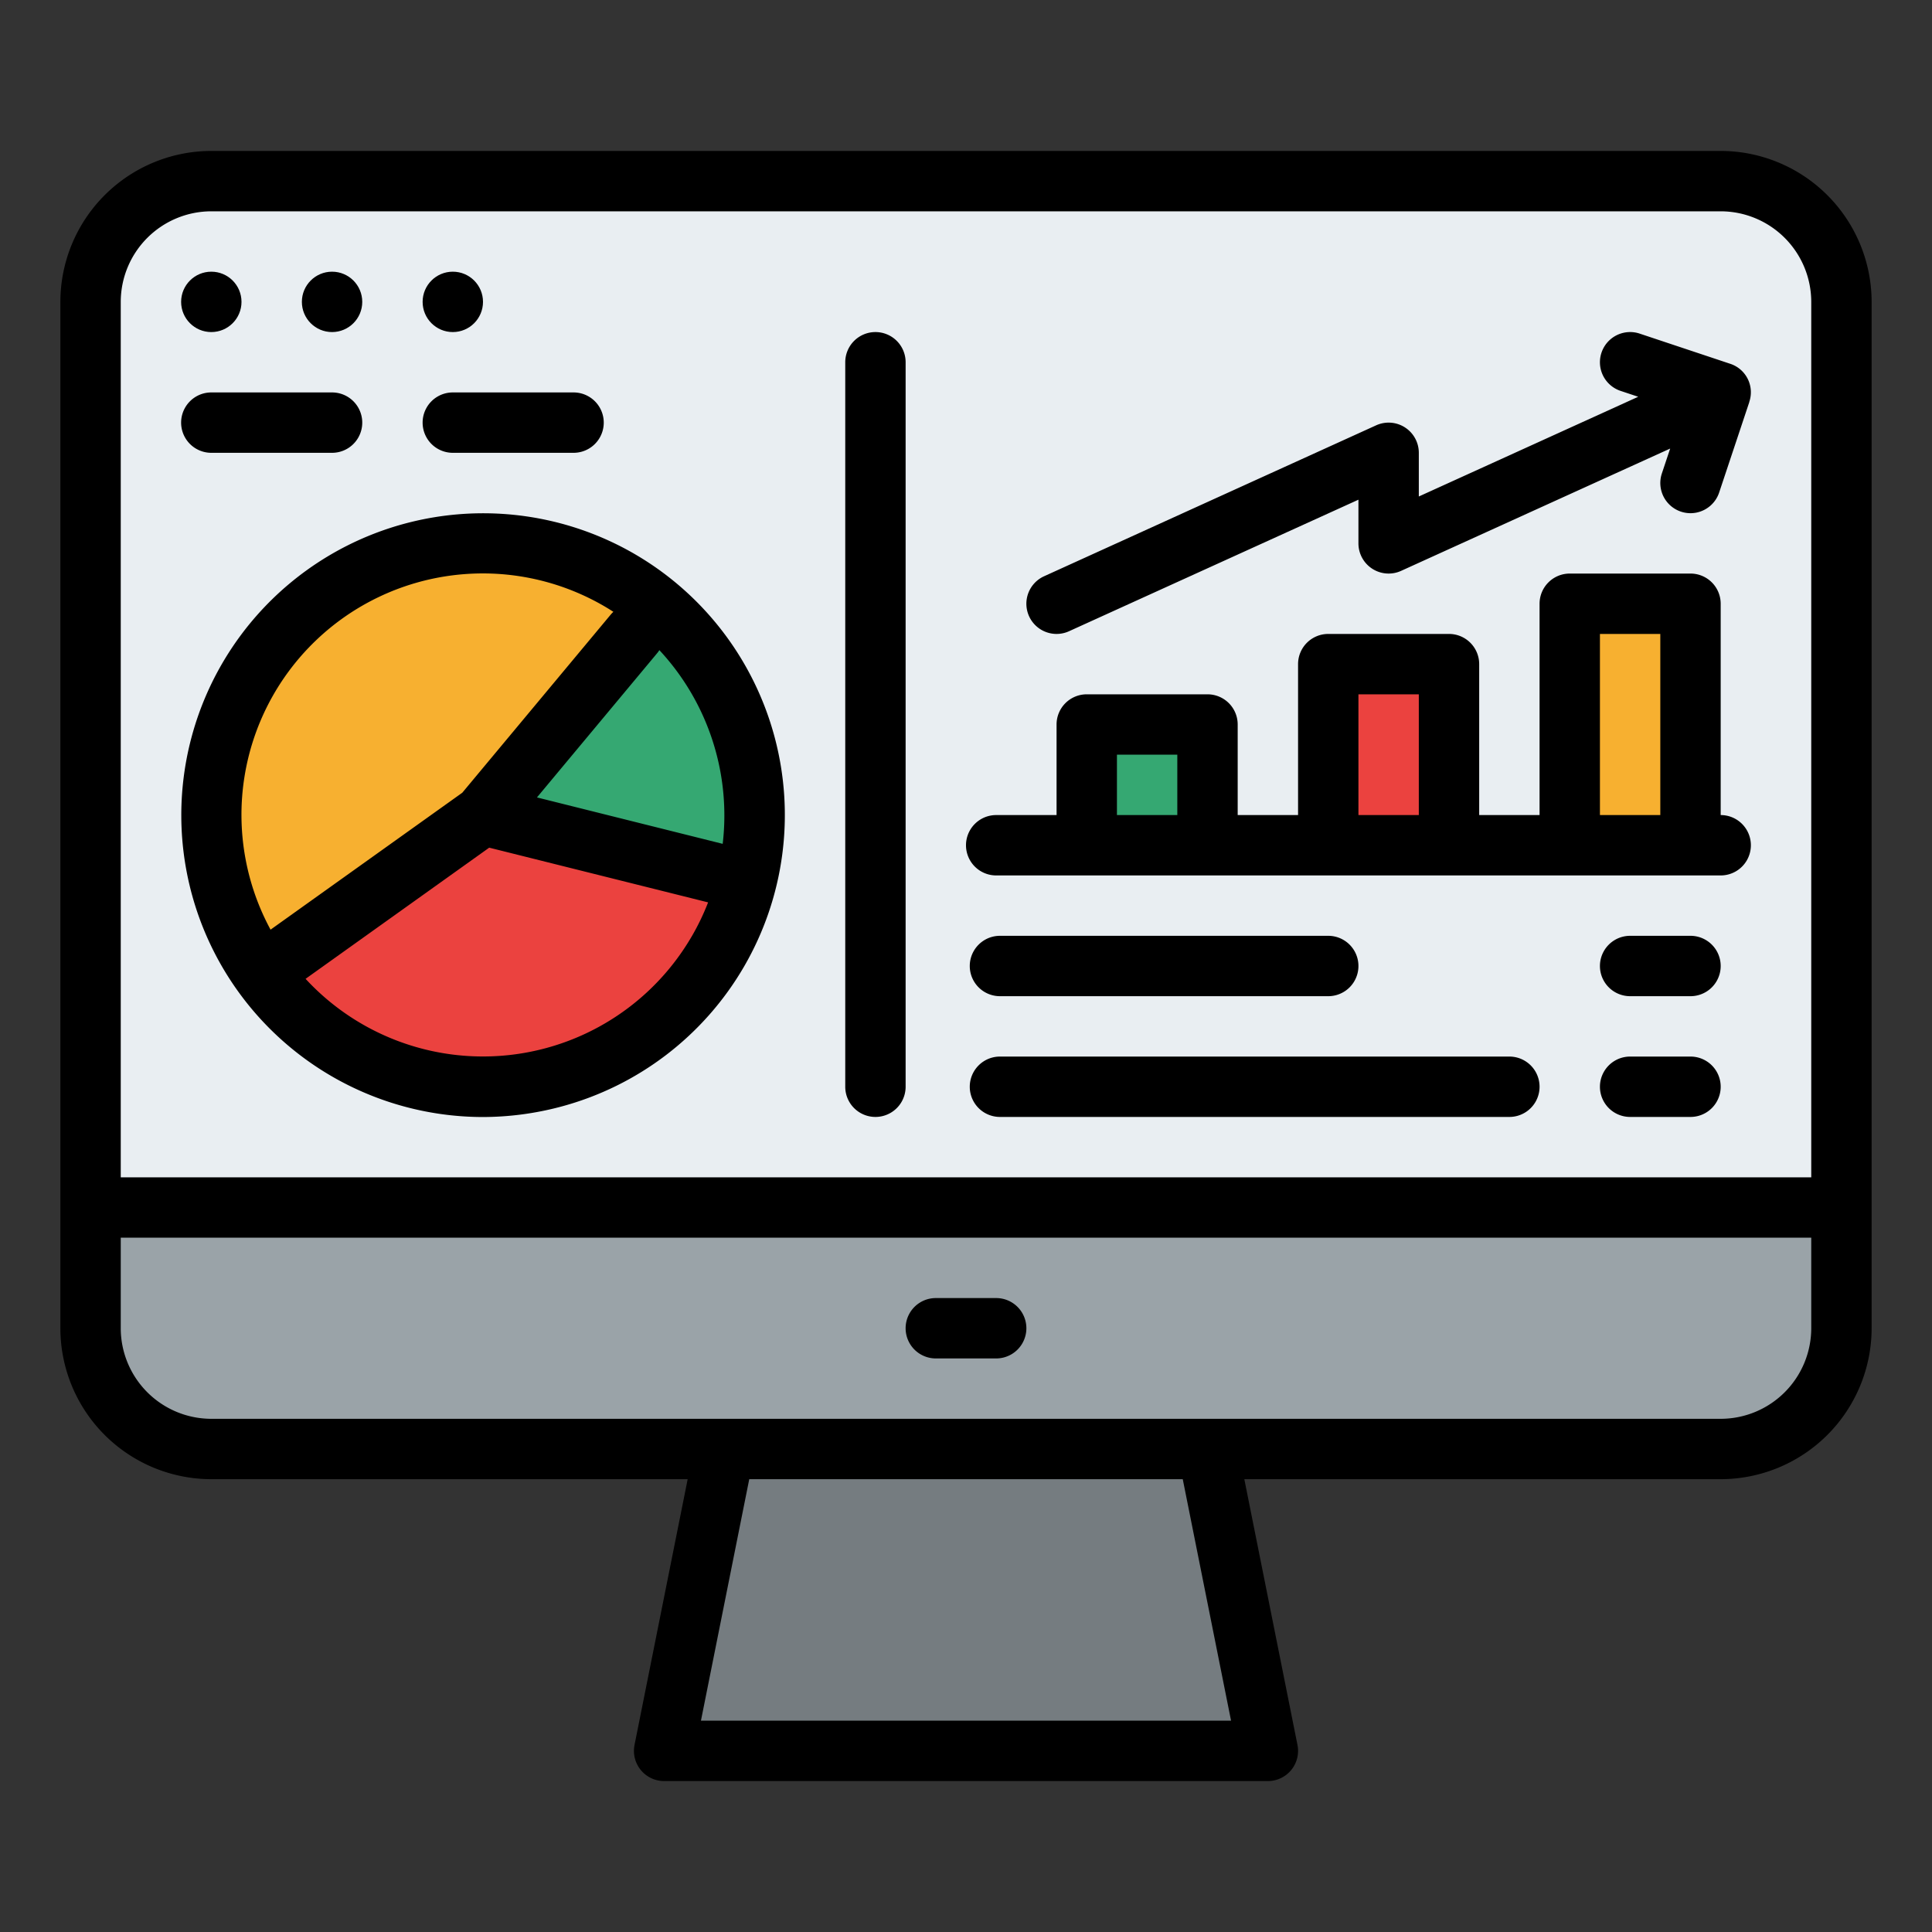 <svg id="Filled" height="512" viewBox="0 0 512 512" width="512" xmlns="http://www.w3.org/2000/svg"><rect x="0" y="0" width="512" height="512" fill="#333333" stroke="none"/><rect fill="#e9eef2" height="336" rx="32" width="464" x="24" y="48"/><path d="m197.46 234.94a72.01 72.01 0 1 1 -22.6-73.61 72.017 72.017 0 0 1 22.6 73.61z" fill="#f7b030"/><path d="m197.46 234.94a72.023 72.023 0 0 1 -127.06 24.26l57.6-43.21 46.86-54.66a72.046 72.046 0 0 1 22.6 73.61z" fill="#eb423f"/><path d="m197.46 234.94-69.46-18.95 46.86-54.66a72.046 72.046 0 0 1 22.6 73.61z" fill="#35a872"/><path d="m488 320v32a32 32 0 0 1 -32 32h-400a32 32 0 0 1 -32-32v-32z" fill="#9aa3a8"/><path d="m336 464h-160l16-80h128z" fill="#757c80"/><path d="m197.46 234.94-69.46-18.95 46.86-54.66q1.71 1.44 3.31 3.02a72.061 72.061 0 0 1 19.29 70.59z" fill="#35a872"/><path d="m288 192h32v32h-32z" fill="#35a872"/><path d="m352 176h32v48h-32z" fill="#eb423f"/><path d="m416 160h32v64h-32z" fill="#f7b030"/><path d="m56 392h126.241l-14.086 70.431a8 8 0 0 0 7.845 9.569h160a8 8 0 0 0 7.845-9.569l-14.086-70.431h126.241a40.045 40.045 0 0 0 40-40v-272a40.045 40.045 0 0 0 -40-40h-400a40.045 40.045 0 0 0 -40 40v272a40.045 40.045 0 0 0 40 40zm129.758 64 12.8-64h114.883l12.8 64zm-153.758-376a24.028 24.028 0 0 1 24-24h400a24.028 24.028 0 0 1 24 24v232h-448zm0 248h448v24a24.028 24.028 0 0 1 -24 24h-400a24.028 24.028 0 0 1 -24-24z"/><path d="m168.1 146.77a80 80 0 1 0 -40.236 149.252 80.476 80.476 0 0 0 20.713-2.727 80 80 0 0 0 19.523-146.525zm-96.4 99.6a63.962 63.962 0 0 1 88.376-85.754c.842.489 1.664 1 2.476 1.521a7.889 7.889 0 0 0 -.7.733l-39.341 47.21zm111.658 1.709a63.994 63.994 0 0 1 -102.377 11.321l48.663-34.759 58.01 14.5a64.2 64.2 0 0 1 -4.29 8.935zm8.158-24.453-49.217-12.3 31.841-38.209a7.926 7.926 0 0 0 .6-.825 64.31 64.31 0 0 1 16.782 51.331z"/><path d="m456 216v-56a8 8 0 0 0 -8-8h-32a8 8 0 0 0 -8 8v56h-16v-40a8 8 0 0 0 -8-8h-32a8 8 0 0 0 -8 8v40h-16v-24a8 8 0 0 0 -8-8h-32a8 8 0 0 0 -8 8v24h-16a8 8 0 0 0 0 16h192a8 8 0 0 0 0-16zm-144 0h-16v-16h16zm64 0h-16v-32h16zm64 0h-16v-48h16z"/><path d="m265 264h87a8 8 0 0 0 0-16h-87a8 8 0 0 0 0 16z"/><path d="m400 280h-135a8 8 0 0 0 0 16h135a8 8 0 0 0 0-16z"/><path d="m448 248h-16a8 8 0 0 0 0 16h16a8 8 0 0 0 0-16z"/><path d="m232 88a8 8 0 0 0 -8 8v192a8 8 0 0 0 16 0v-192a8 8 0 0 0 -8-8z"/><path d="m448 280h-16a8 8 0 0 0 0 16h16a8 8 0 0 0 0-16z"/><circle cx="56" cy="80" r="8"/><circle cx="88" cy="80" r="8"/><circle cx="120" cy="80" r="8"/><path d="m56 120h32a8 8 0 0 0 0-16h-32a8 8 0 0 0 0 16z"/><path d="m120 120h32a8 8 0 0 0 0-16h-32a8 8 0 0 0 0 16z"/><path d="m280.005 168a7.974 7.974 0 0 0 3.306-.719l76.689-34.857v11.576a8 8 0 0 0 11.311 7.283l71.3-32.408-2.2 6.595a8 8 0 1 0 15.18 5.06l8-24-.021-.007a7.934 7.934 0 0 0 -5.04-10.113l-24-8a8 8 0 1 0 -5.06 15.18l4.674 1.557-58.144 26.429v-11.576a8 8 0 0 0 -11.311-7.283l-88 40a8 8 0 0 0 3.316 15.283z"/><path d="m248 360h16a8 8 0 0 0 0-16h-16a8 8 0 0 0 0 16z"/></svg>